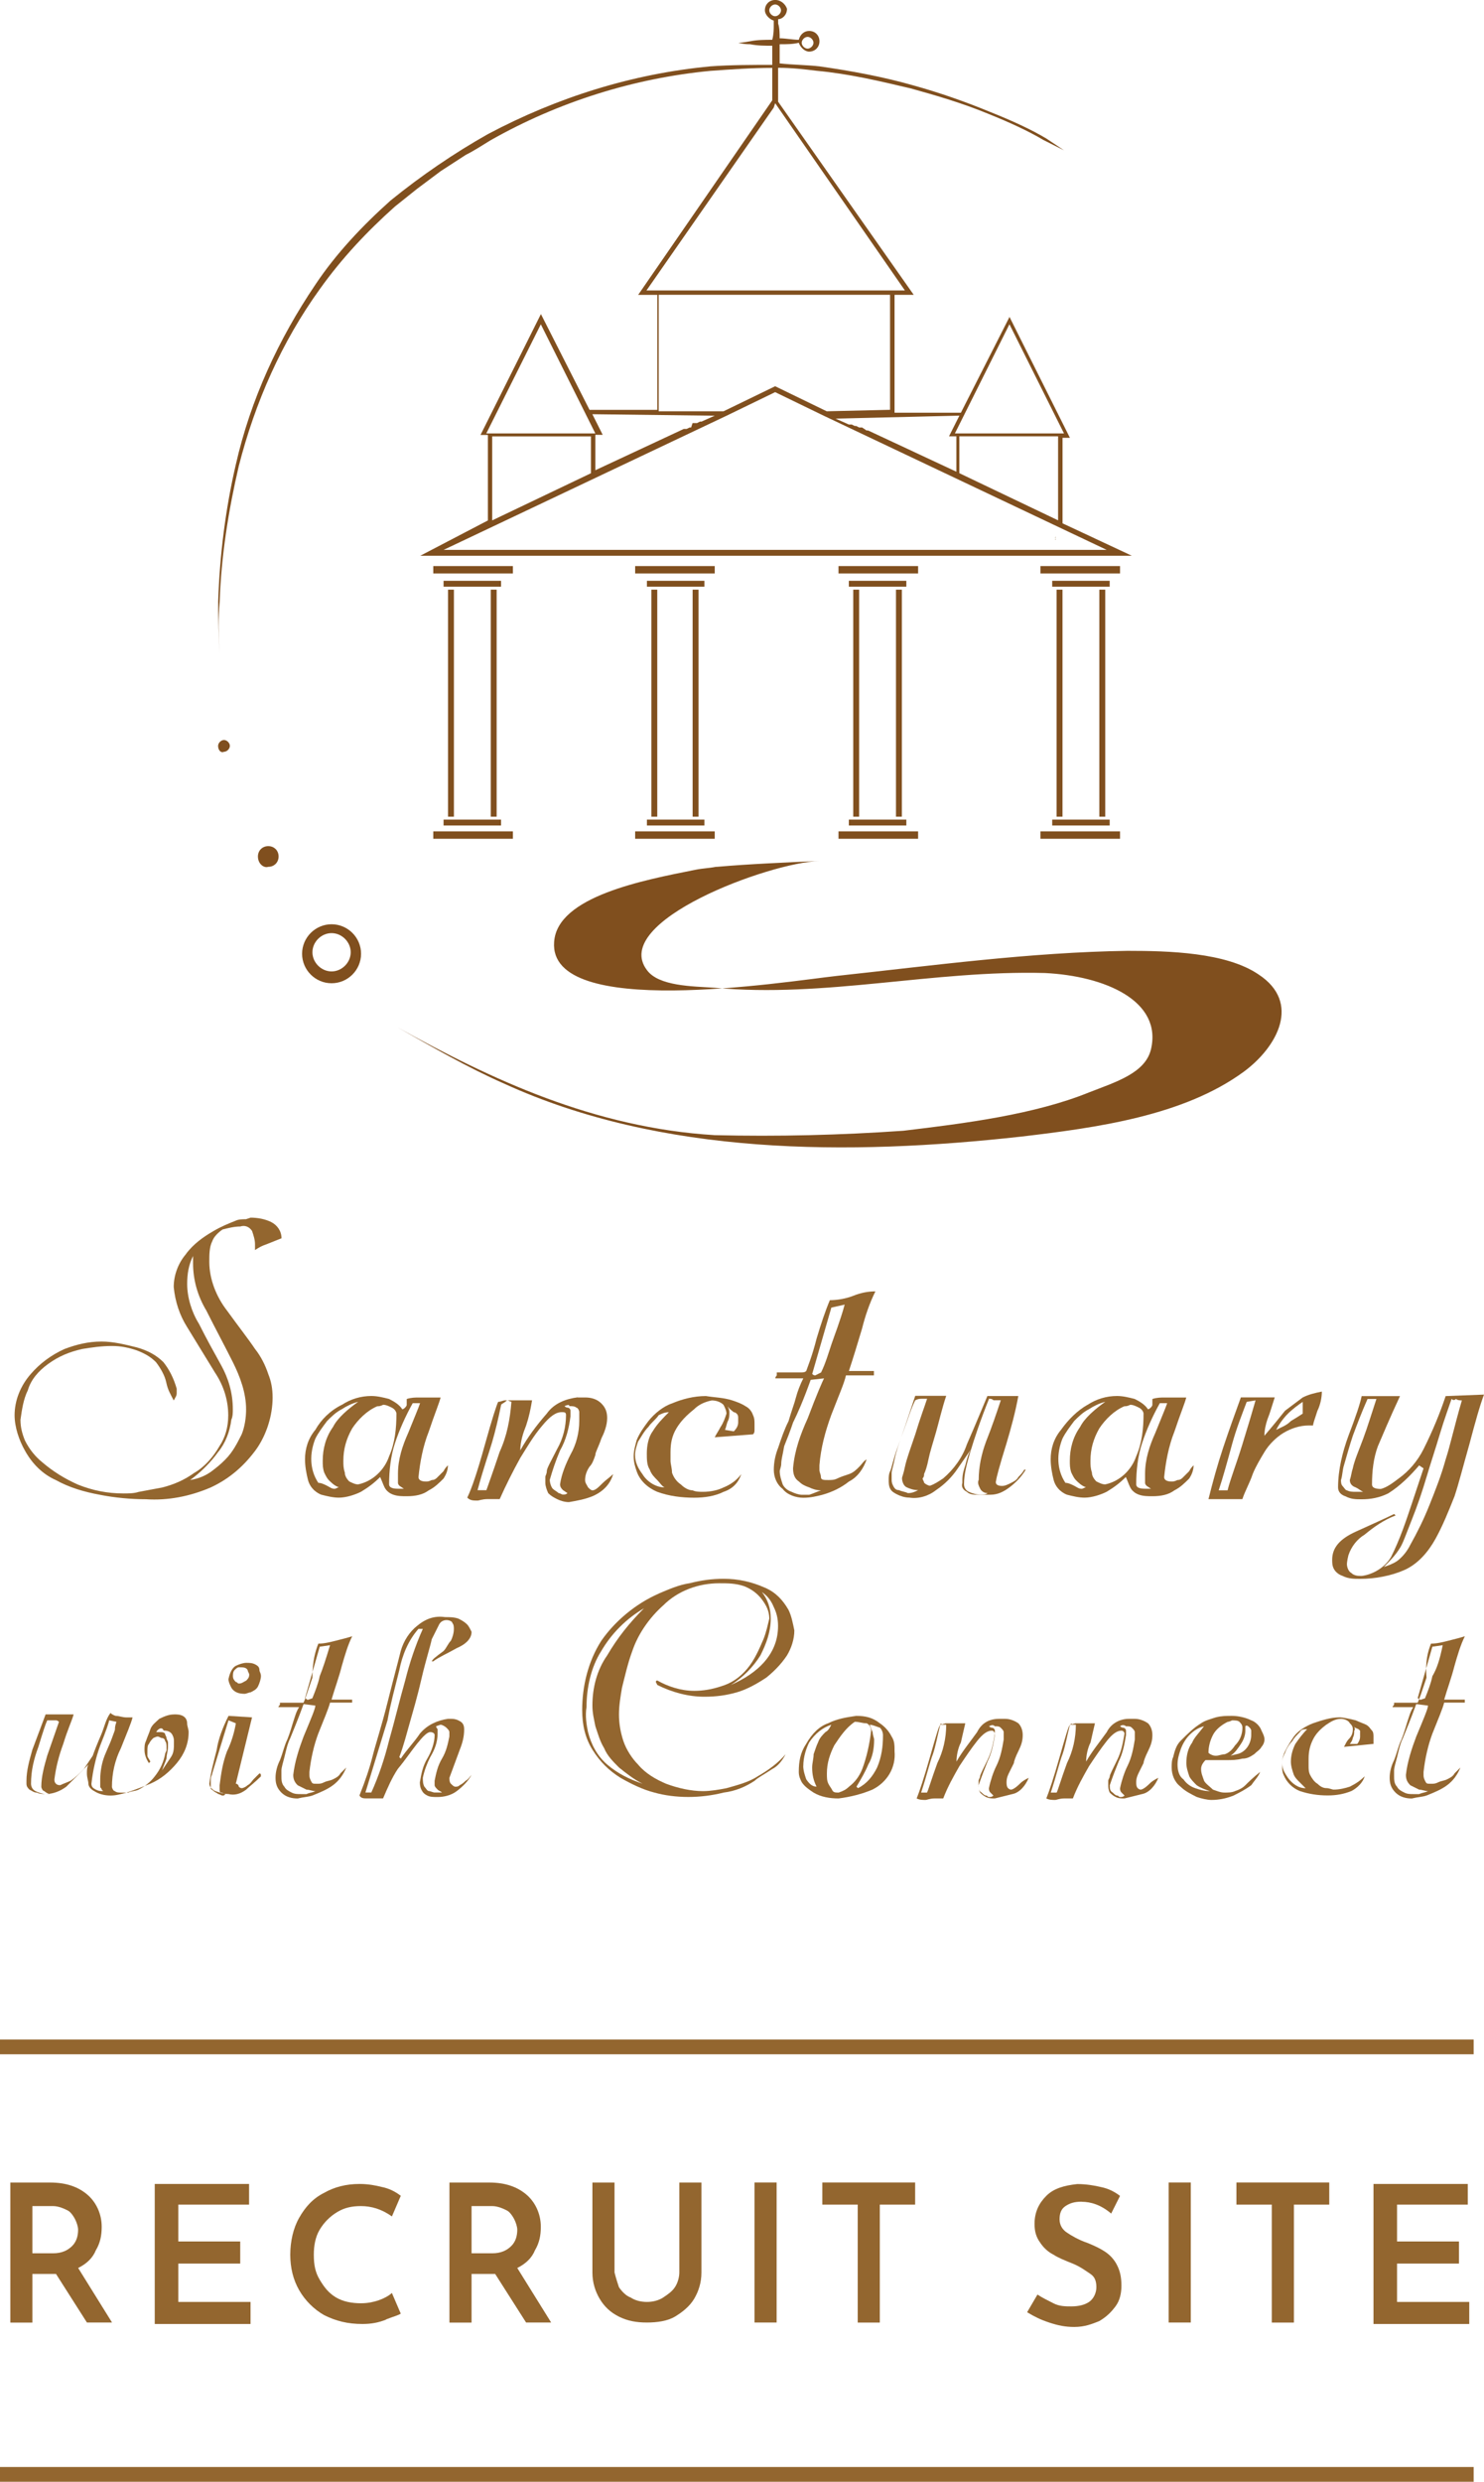 <?xml version="1.0" encoding="UTF-8"?><svg id="_レイヤー_2" xmlns="http://www.w3.org/2000/svg" width="300" height="501.55" viewBox="0 0 300 501.55"><defs><style>.cls-1{fill:#93662f;}.cls-2{fill:#804f1e;}.cls-3{fill:none;}</style></defs><g id="_レイヤー_1-2"><g><path class="cls-2" d="m44.09,150.74c0-.6.6-1.19,1.19-1.19s1.19.6,1.19,1.19-.6,1.19-1.19,1.19c-.6.3-1.19-.3-1.19-1.19"/><path class="cls-2" d="m52.14,173.09c0-1.19.89-2.09,2.09-2.09s2.09.89,2.09,2.09-.89,2.09-2.09,2.09c-.89.3-2.09-.6-2.09-2.09"/><path class="cls-2" d="m67.03,198.71c-3.28,0-5.96-2.68-5.96-5.96s2.68-5.96,5.96-5.96,5.96,2.68,5.96,5.96-2.68,5.96-5.96,5.96m0-10.13c-2.09,0-3.87,1.79-3.87,3.87s1.79,3.87,3.87,3.87,3.87-1.79,3.87-3.87-1.79-3.87-3.87-3.87"/><rect class="cls-2" x="89.67" y="117.38" width="11.62" height="1.19"/><rect class="cls-2" x="89.67" y="165.64" width="11.62" height="1.19"/><rect class="cls-2" x="87.59" y="114.4" width="16.09" height="1.49"/><rect class="cls-2" x="87.59" y="168.02" width="16.09" height="1.49"/><rect class="cls-2" x="90.57" y="119.17" width="1.19" height="45.88"/><rect class="cls-2" x="99.21" y="119.17" width="1.19" height="45.88"/><rect class="cls-2" x="130.78" y="117.38" width="11.62" height="1.19"/><rect class="cls-2" x="130.78" y="165.64" width="11.62" height="1.19"/><rect class="cls-2" x="128.4" y="114.4" width="16.09" height="1.49"/><rect class="cls-2" x="128.4" y="168.02" width="16.09" height="1.49"/><rect class="cls-2" x="131.68" y="119.17" width="1.19" height="45.88"/><rect class="cls-2" x="140.02" y="119.17" width="1.19" height="45.88"/><rect class="cls-2" x="171.6" y="117.38" width="11.62" height="1.19"/><rect class="cls-2" x="171.6" y="165.64" width="11.62" height="1.19"/><rect class="cls-2" x="169.51" y="114.4" width="16.09" height="1.49"/><rect class="cls-2" x="169.51" y="168.02" width="16.09" height="1.49"/><rect class="cls-2" x="172.49" y="119.17" width="1.19" height="45.88"/><rect class="cls-2" x="181.13" y="119.17" width="1.19" height="45.88"/><rect class="cls-2" x="212.71" y="117.38" width="11.62" height="1.19"/><rect class="cls-2" x="212.71" y="165.64" width="11.62" height="1.19"/><rect class="cls-2" x="210.33" y="114.4" width="16.09" height="1.49"/><rect class="cls-2" x="210.33" y="168.02" width="16.09" height="1.49"/><rect class="cls-2" x="213.6" y="119.17" width="1.19" height="45.88"/><rect class="cls-2" x="222.24" y="119.17" width="1.19" height="45.88"/><path class="cls-2" d="m144.79,175.17c-1.49.3-2.68.3-4.17.6-10.43,2.09-28,5.36-28.6,14.6-1.19,15.79,46.47,8.04,57.2,6.85,19.36-2.09,39.03-4.77,58.69-5.06,8.34,0,19.96.3,26.51,4.77,8.64,5.66,3.87,14.6-2.98,19.66-12.21,8.94-29.79,11.32-44.99,13.11-34.86,3.87-72.69,3.87-104.57-10.72-7.45-3.28-14.6-7.45-21.45-11.32,18.77,10.43,39.62,20.26,64.05,21.75,12.81.3,25.32,0,38.13-.89,12.51-1.49,26.51-3.28,37.54-7.75,5.36-2.09,11.32-3.87,12.51-8.64,2.38-9.83-9.24-14.9-21.45-15.49-22.64-.6-44.39,5.06-66.73,2.98-4.47-.3-11.32-.3-13.7-3.57-7.45-9.83,24.73-21.75,34.86-22.05-6.85.3-14,.6-20.85,1.19"/><path class="cls-2" d="m213.31,109.04h-113.21,113.21c0-.3.3,0,0,0,.3,0,0,0,0,0"/><path class="cls-2" d="m213.31,108.74h-113.21,113.21c0-.3.3-.3,0,0,.3-.3,0,0,0,0"/><path class="cls-2" d="m84.91,112.31h143.89l-14-6.55v-17.28h1.49l-12.21-24.43-9.83,19.36h-13.41v-23.83h3.87l-27.41-39.03v-6.85c2.68,0,5.36.3,7.75.6,6.55.6,12.81,2.09,19.07,3.57,5.36,1.49,10.43,2.98,15.49,5.06,4.47,1.79,8.34,3.58,11.32,5.36l4.17,2.09c1.19.6,2.09,1.19,2.98,1.79l2.38,1.49-2.38-1.49c-.89-.6-1.79-1.19-2.98-1.79l-3.57-2.38c-2.98-1.79-6.85-3.58-11.32-5.36-5.06-2.09-10.13-3.87-15.49-5.36-6.26-1.79-12.81-2.98-19.07-3.87-2.68-.3-5.36-.3-8.04-.6v-3.87c1.49,0,2.68,0,3.87-.3.3.89,1.19,1.79,2.09,1.79,1.19,0,2.09-.89,2.09-2.09s-.89-2.09-2.09-2.09c-.89,0-1.79.6-2.09,1.79-1.19,0-2.68-.3-3.87-.3,0-.89,0-2.09-.3-2.98v-.89c.89,0,1.79-.89,1.79-2.09-.3-.89-1.19-1.79-2.38-1.79s-2.09.89-2.09,2.09c0,.89.89,1.79,1.79,2.09v.89c0,.89,0,1.79-.3,2.98-1.49,0-2.98,0-4.47.3s-2.38.3-2.38.3c0,0,.89.3,2.38.3,1.49.3,2.98.3,4.47.3v3.87c-4.17,0-8.34,0-12.51.3-15.79,1.49-30.98,6.26-44.99,13.7-6.85,3.87-13.41,8.34-19.66,13.41-5.66,5.06-11.02,10.72-15.19,16.98-7.45,11.02-13.11,23.24-16.09,36.35-2.09,8.94-3.28,18.47-3.57,27.71,0,3.57,0,7.15.3,10.43-.3-3.57-.3-7.15,0-10.43.3-9.24,1.79-18.47,3.87-27.41,3.28-12.81,8.64-25.02,16.39-35.75,4.47-6.26,9.53-11.62,15.19-16.68,1.49-1.19,2.98-2.38,4.47-3.57l4.77-3.57,5.06-3.28c1.79-.89,3.57-2.09,5.06-2.98,13.7-7.75,28.9-12.51,44.39-14,4.17-.3,8.34-.6,12.51-.6v6.55l-27.11,39.32h3.87v23.24h-13.7l-9.83-19.36-12.21,24.43h1.49v17.28l-13.7,7.15ZM163.26,7.45c.6,0,1.19.6,1.19,1.19s-.6,1.19-1.19,1.19-1.19-.6-1.19-1.19.6-1.19,1.19-1.19m40.81,58.09l11.02,22.05h-22.05l11.02-22.05Zm9.83,22.64v16.98l-19.96-9.53v-7.45h19.96m-19.96-4.17l-2.09,4.17h1.49v7.15l-17.87-8.34h16.09-16.39l-.89-.6h16.98-17.58l-.6-.3h18.17-18.47l-.6-.3h19.07-19.66l-2.68-1.19,25.02-.6Zm-26.81-.89l-10.43-5.06-10.43,5.06h-13.11v-23.54h46.77v23.24l-12.81.3ZM155.51,2.09c0-.6.6-1.19,1.19-1.19s1.19.6,1.19,1.19-.6,1.19-1.19,1.19-1.19-.6-1.19-1.19m-25.02,56.9l25.92-37.24.3-.89,26.22,37.84h-52.43v.3Zm14,25.02l-2.68,1.19h-19.66,19.36l-.6.3h-18.77,17.87l-.3.89h-17.58,17.28l-.6.3h-16.68,16.09l-17.87,8.34v-7.15h1.49l-2.09-4.17,24.73.3Zm-46.18,3.58l11.02-22.05,11.02,22.05h-22.05Zm21.15.6v7.45l-19.96,9.53v-16.98h19.96Zm27.41-4.17l9.83-4.77,9.83,4.77,57.2,27.11H89.67l57.2-27.11Z"/><path class="cls-1" d="m50.65,246.08c1.49,0,2.98.3,4.17.89,1.19.6,2.09,1.79,2.09,3.28l-2.98,1.19c-.89.3-1.49.6-2.38,1.19v-1.19c0-.89-.3-1.79-.6-2.68-.6-.89-1.49-1.19-2.38-.89-1.19,0-2.38.3-3.57.6-.89.6-1.79,1.49-2.09,2.38-.6,1.19-.6,2.68-.6,4.17,0,3.57,1.49,7.15,3.57,9.83,2.38,3.28,4.47,5.96,5.66,7.75,1.19,1.49,2.09,3.28,2.68,5.06.6,1.49.89,2.98.89,4.77,0,3.57-1.19,7.45-3.28,10.43-2.38,3.28-5.36,5.96-9.24,7.75-4.17,1.79-8.64,2.68-13.11,2.38-2.98,0-6.26-.3-9.24-.89-3.28-.6-6.26-1.49-8.94-2.98-2.68-1.19-4.77-3.28-6.26-5.96-1.19-2.09-2.09-4.77-2.09-7.15,0-2.98,1.19-5.96,3.28-8.34,1.79-2.09,4.17-3.87,6.85-5.06,2.38-.89,4.77-1.49,7.45-1.49,2.38,0,4.77.6,7.15,1.19,2.09.6,3.87,1.49,5.36,2.98,1.19,1.49,2.09,3.28,2.68,5.36v.89c0,.6-.3.89-.6,1.49-.6-1.19-1.19-2.09-1.49-3.57-.3-1.49-1.19-2.98-2.09-4.17-1.19-1.19-2.38-1.79-3.87-2.38-1.79-.6-3.28-.89-5.06-.89-2.09,0-4.17.3-5.96.6-2.68.6-4.77,1.49-6.85,2.98s-3.57,3.28-4.17,5.36c-.89,1.79-1.19,3.87-1.49,5.96,0,1.49.3,2.68.89,4.17.89,1.79,2.09,3.28,3.57,4.47,2.09,1.79,4.47,3.28,7.15,4.47,2.98,1.19,5.96,1.79,9.24,1.79.89,0,2.09,0,2.98-.3,1.49-.3,3.28-.6,4.77-.89,2.38-.6,4.47-1.49,6.55-2.98,2.09-1.19,3.87-3.28,5.06-5.36,1.19-1.79,1.79-3.87,1.79-6.26,0-2.98-.89-5.96-2.68-8.64l-5.66-9.24c-1.49-2.38-2.38-5.06-2.68-8.04,0-2.38.89-4.77,2.38-6.55,1.49-2.09,3.57-3.57,5.66-4.77,1.49-.89,2.98-1.49,4.47-2.09.6-.3,1.49-.3,2.09-.3l.89-.3Zm-11.62,7.75c-.89,1.79-1.19,3.57-1.19,5.66,0,2.68.89,5.66,2.38,8.04,1.49,2.98,2.98,5.66,4.47,8.34s2.38,5.66,2.38,8.94c0,.6,0,1.49-.3,2.09-.3,2.38-1.19,4.77-2.68,6.55-1.49,2.09-3.57,4.17-5.66,5.66,1.79-.3,3.28-.89,4.77-2.09,1.19-.89,2.09-1.79,2.38-2.09,1.49-1.49,2.38-3.28,3.28-5.06.6-1.49.89-3.28.89-5.06,0-3.28-1.19-6.55-2.68-9.53-1.79-3.57-3.57-6.85-5.36-10.43-1.79-2.98-2.68-6.26-2.68-9.53v-1.49Z"/><path class="cls-1" d="m69.12,283.91c1.79-1.19,3.87-1.79,5.96-1.79,1.19,0,2.38.3,3.57.6,1.19.6,2.09,1.19,2.68,2.09.3,0,.89-.6.89-.89v-1.19c.89-.3,1.79-.3,2.38-.3h4.47c-.3,1.19-1.19,3.28-2.38,6.85-1.19,2.98-1.79,6.26-2.09,9.24,0,.6.6.89,1.49.89.3,0,.6,0,1.19-.3.6,0,.89-.3,1.19-.6.3-.3.89-.89,1.19-1.19.3-.6.6-.89.89-1.19,0,.89-.3,1.79-.89,2.68-.89.89-1.79,1.79-2.98,2.38-1.19.89-2.68,1.19-4.47,1.19-.89,0-1.79,0-2.68-.3-.89-.3-1.49-.89-1.79-1.49-.3-.6-.6-1.49-.89-2.09-1.19,1.19-2.38,2.09-3.87,2.98-1.19.6-2.98,1.19-4.47,1.19-1.19,0-2.38-.3-3.57-.6-1.49-.6-2.38-1.79-2.68-2.98s-.6-2.68-.6-4.17c0-2.09.6-4.17,2.09-5.96,1.19-2.09,2.98-3.87,5.36-5.06m3.28-.6c-1.19.3-2.38.89-3.28,1.49-1.19.6-2.09,1.49-2.98,2.38-.89,1.19-1.79,2.38-2.38,3.57-1.19,2.98-1.19,6.26.6,8.94.6,0,1.19.3,1.79.6.6.3.89.6,1.49.6.3,0,.6-.3.89-.3-.89-.3-1.49-.89-2.09-1.49-.3-.3-.6-.89-.89-1.49-.3-.89-.3-1.49-.3-2.38,0-2.38.6-4.77,2.09-6.85.89-1.79,2.98-3.57,5.06-5.06m3.87.89c-2.09.89-3.87,2.68-5.06,4.47-1.19,2.09-1.79,4.17-1.79,6.55,0,.89,0,1.49.3,2.38,0,.6.3,1.19.89,1.79.6.3,1.19.6,1.79.6,2.98-.6,5.36-2.98,6.26-5.66,1.19-2.68,1.49-5.66,1.49-8.64,0-.3-.3-.89-.89-1.19-.6-.3-1.19-.6-1.79-.6-.6.3-.89.3-1.19.3m7.15-.6c-1.49,2.68-2.68,5.36-3.57,8.04s-1.19,5.66-1.19,8.34c0,.6.6.89,1.79.89h1.19l-.89-.6q-.3-.3-.3-.6v-1.79c0-2.98.89-5.66,2.09-8.34,1.19-2.98,2.09-5.06,2.38-5.96h-1.49Z"/><path class="cls-1" d="m116.78,282.42h1.49c1.19,0,2.38.3,3.28,1.19.89.89,1.19,1.79,1.19,2.98,0,1.49-.6,2.98-1.19,4.17-.6,1.79-1.19,2.68-1.19,3.28-.3.89-.6,1.79-1.19,2.38-.6.89-.89,1.79-.89,2.68,0,.6.3.89.6,1.49.3.3.6.6.89.6.6,0,1.19-.6,2.09-1.49.6-.6,1.49-1.19,2.09-1.79-.6,2.09-2.09,3.57-4.17,4.47-1.49.6-2.98.89-4.77,1.19-.89,0-1.79-.3-2.38-.6-.6-.3-1.19-.6-1.79-1.19-.3-.6-.6-1.49-.6-2.09v-1.19c0-.3.3-.6.3-1.19s.89-2.09,2.09-4.47c1.19-2.09,1.79-4.47,1.79-6.85,0-.6-.3-.6-.89-.6-1.19,0-2.38.89-3.87,2.68-1.79,2.09-2.98,4.17-4.47,6.55-1.49,2.68-2.98,5.66-4.17,8.34h-2.38c-1.19,0-1.79.3-2.09.3-.89,0-1.49,0-2.09-.6.89-1.79,2.09-5.36,3.57-10.72,1.49-5.36,2.38-8.04,2.68-8.64.6,0,.89-.3,1.49-.3h5.36c-.3,1.79-.6,3.28-1.19,5.06-.6,1.49-1.19,3.28-1.19,5.06,1.49-2.68,3.28-5.06,5.36-7.45,1.49-2.09,3.87-2.98,6.26-3.28m-15.49,1.49c-.6,2.98-1.19,5.36-1.79,7.45-.6,2.09-1.79,5.36-2.98,9.83h1.79c.3-.89,1.19-3.28,2.68-7.75,1.49-3.28,2.09-6.55,2.38-10.13-.3,0-.6-.3-.89-.3-.6.6-.89.6-1.19.89m12.81.3q.3.3.6.3c.3,0,.6.3.6.6v1.19c-.3,2.38-.89,4.77-2.09,6.85-.89,2.09-1.49,3.87-2.09,5.96,0,.6.3,1.49.6,1.79.3.3.89.6,1.19.89.3,0,.6.3.89.3s.6,0,.89-.3l-.89-.6c-.3-.3-.6-.6-.6-1.19.3-2.09,1.19-4.17,2.09-5.96,1.19-2.09,1.79-4.47,1.79-6.85v-1.79c0-.3-.3-.89-.6-.89-.3-.3-.89-.3-1.49-.3.3-.3-.3-.3-.89,0"/><path class="cls-1" d="m148.06,283.02c.89.3,1.79.6,2.68,1.19.6.3,1.19.89,1.49,1.79.3.6.3,1.19.3,1.79v1.19c0,.3,0,.6-.3.89l-7.75.6c.3-.6.89-1.49,1.19-2.09.6-.89.89-1.79,1.19-2.68,0-.6-.3-1.19-.6-1.79-.6-.6-1.49-.89-2.38-.89-1.49.3-2.68.89-3.57,1.79-1.49,1.19-2.68,2.38-3.57,3.87-.89,1.49-1.19,2.98-1.19,4.77v1.79c0,.6.3,1.49.3,2.38.3.89.89,1.79,1.79,2.38.6.6,1.49,1.19,2.38,1.19.6.3,1.49.3,2.09.3,1.49,0,2.98-.3,4.17-.89,1.49-.6,2.68-1.49,3.57-2.68-.6,1.79-1.79,2.98-3.57,3.57-1.79.89-3.87,1.19-5.96,1.19-2.38,0-5.06-.3-7.45-1.19-2.09-.89-3.57-2.38-4.17-4.17-.3-.89-.6-1.79-.6-2.98s.3-2.09.6-3.28c.6-1.49,1.49-2.68,2.38-3.87,1.19-1.49,2.98-2.98,4.77-3.57,2.09-.89,4.47-1.49,6.85-1.49,1.79.3,3.57.3,5.36.89m-12.81,2.38c-.89,0-1.49.3-2.09.6-.6.89-1.49,1.49-2.09,2.38-.89.89-1.49,2.09-2.09,2.98-.3.89-.6,1.79-.6,2.68,0,1.49.6,2.68,1.49,3.87.89,1.49,2.68,2.68,4.47,2.68-.6-.3-.89-.89-1.49-1.49-.6-.6-1.19-1.19-1.49-2.09-.6-.89-.6-2.09-.6-3.28,0-1.49.3-3.28,1.19-4.47.89-1.49,2.09-2.68,3.28-3.87m11.92-1.19c0,.3.3.6.3,1.19s0,1.19-.3,1.79-.3,1.19-.6,1.79l1.79.3c.6-.6.89-1.19.89-1.79v-.89c0-.3,0-.6-.3-.89q-.3-.3-.6-.3c-.3-.3-.89-.6-1.19-1.19"/><path class="cls-1" d="m167.73,262.76c1.49,0,3.28-.3,4.77-.89,1.49-.6,2.98-.89,4.47-.89-1.19,2.38-2.09,5.06-2.68,7.45-.89,2.98-1.79,5.96-2.68,8.64h5.06v.89h-5.66c-.3,1.49-1.49,4.17-2.98,8.04-1.19,3.28-2.09,6.55-2.38,10.13v.89c0,.6.3.89.3,1.49s.6.6,1.49.6c.6,0,1.19,0,1.79-.3.6-.3,1.49-.6,2.38-.89.89-.3,1.49-.89,2.09-1.49.6-.6.89-1.19,1.49-1.49-.6,1.79-1.79,3.57-3.57,4.47-1.49,1.19-3.28,2.09-5.36,2.68-1.19.3-2.38.6-3.87.6s-3.28-.6-4.17-1.79c-1.19-.89-1.79-2.38-1.79-3.87s.3-2.98.89-4.47c.6-1.79,1.19-3.57,2.09-5.36.6-2.09,1.19-3.57,1.49-4.77.3-1.19.89-2.68,1.49-3.87h-5.66c0-.3.3-.6.3-.6v-.6h4.77c.6,0,.89,0,1.19-.3.3-.89,1.19-2.98,2.09-6.55.89-2.98,1.79-5.66,2.68-7.75m-3.87,16.09c-1.49,4.17-2.68,6.85-3.57,8.64-.6,1.79-1.19,3.28-1.79,4.77-.3,1.79-.6,2.68-.6,3.57,0,.6-.3,1.19-.3,1.49,0,.89.3,1.79.6,2.68.3.6.89,1.19,1.79,1.49.6.3,1.49.6,2.09.6h1.49c.89-.3,1.49-.6,2.38-.89-.89,0-1.79-.3-2.38-.6-.89-.3-1.49-.6-2.09-1.19-.89-.6-1.19-1.49-1.19-2.68.3-3.57,1.49-6.85,2.98-10.13,1.79-4.77,2.98-7.45,3.28-8.04l-2.68.3Zm6.85-15.19l-2.68.6-3.87,13.41q.3.3.6.3l1.19-.6c.89-1.79,1.49-3.87,2.09-5.66s1.79-4.77,2.68-8.04"/><path class="cls-1" d="m199.6,282.13h6.26c-.6,3.28-1.49,6.55-2.38,9.53-1.49,4.77-2.09,7.15-2.09,7.45-.3.89.3,1.19,1.19,1.19.6,0,1.19-.3,1.79-.6.6-.3,1.19-.6,1.49-1.19.3-.3.89-.89,1.19-1.49h.3c-.89,1.49-2.09,2.68-3.28,3.57-1.19.89-2.38,1.49-3.87,1.49h-2.38c-.89,0-1.79,0-2.38-.6-.6-.3-1.19-.89-.89-1.79v-.6c0-1.19.3-2.09.6-2.98.3-1.19.6-2.38,1.19-3.28l-2.68,3.87c-1.19,1.79-2.68,3.28-4.47,4.47-1.49,1.19-3.57,1.79-5.36,1.49-.89,0-1.79-.3-2.38-.6-.6-.3-1.19-.6-1.49-1.19s-.3-1.19-.3-1.79,0-1.19.3-1.79.6-2.38,1.49-4.77c.89-2.38,2.09-5.96,3.57-10.43h6.26c-.89,2.68-1.49,5.36-2.09,7.45s-1.19,3.87-1.49,5.36c-.3,1.49-.6,2.38-.89,2.98,0,.3,0,.6-.3.89,0,.3.3.6.3.89.3.3.89.6,1.19.6.89-.3,1.79-.89,2.68-1.49,2.09-1.79,3.87-4.17,4.77-6.85,2.09-4.77,3.28-7.75,4.17-9.83m-14.6.89c-.89,1.79-1.49,3.87-2.38,6.26-.89,2.38-1.49,4.17-1.79,5.66s-.6,2.38-.6,2.68v1.19c0,.6,0,.89.3,1.49.3.6.6.89,1.19.89.6.3,1.19.3,1.79.6.89,0,1.49-.3,2.09-.6-.89,0-1.79-.3-2.38-.6-.6-.3-.89-1.19-.89-1.79,0-.3.3-.89.6-2.38.3-1.49,1.19-3.87,2.09-6.55.89-2.98,1.79-5.36,2.38-7.15h-.89c-.6,0-.89,0-1.49.3m14.9-.3c-1.79,4.47-2.98,8.04-3.87,11.02-.6,2.09-1.19,4.17-1.19,6.26,0,.6.3,1.19.89,1.49.6.3,1.49.6,2.38.6.6,0,1.19,0,1.49-.3-.6,0-1.19-.3-1.49-.89-.3-.6-.6-1.19-.3-1.79,0-2.68.6-5.36,1.49-7.75,1.19-2.98,2.09-5.66,2.98-8.34h-1.49c-.3-.3-.6-.3-.89-.3"/><path class="cls-1" d="m219.86,283.91c1.79-1.19,3.87-1.79,5.96-1.79,1.19,0,2.38.3,3.57.6,1.19.6,2.09,1.19,2.68,2.09.3,0,.89-.6.89-.89v-1.19c.89-.3,1.79-.3,2.38-.3h4.47c-.3,1.19-1.19,3.28-2.38,6.85-1.19,2.98-1.79,6.26-2.09,9.24,0,.6.6.89,1.49.89.3,0,.6,0,1.19-.3.6,0,.89-.3,1.19-.6l1.19-1.19c.3-.6.6-.89.89-1.19,0,.89-.3,1.79-.89,2.68-.89.89-1.79,1.79-2.98,2.38-1.19.89-2.68,1.19-4.47,1.19-.89,0-1.79,0-2.68-.3-.89-.3-1.49-.89-1.79-1.49-.3-.6-.6-1.49-.89-2.09-1.19,1.19-2.38,2.09-3.87,2.98-1.19.6-2.98,1.19-4.47,1.19-1.19,0-2.38-.3-3.57-.6-1.49-.6-2.38-1.79-2.68-2.98s-.6-2.68-.6-4.17c0-2.09.6-4.17,2.09-5.96,1.49-2.09,3.28-3.87,5.36-5.06m3.57-.6c-1.19.3-2.38.89-3.28,1.49-1.19.6-2.09,1.49-2.98,2.38-.89,1.19-1.79,2.38-2.38,3.57-1.19,2.98-1.19,6.26.6,8.94.6,0,1.19.3,1.79.6.6.3.89.6,1.49.6.3,0,.6-.3.89-.3-.89-.3-1.49-.89-2.09-1.49-.3-.3-.6-.89-.89-1.49-.3-.89-.3-1.49-.3-2.38,0-2.38.6-4.77,2.09-6.85.89-1.79,2.98-3.57,5.06-5.06m3.87.89c-2.09.89-3.87,2.68-5.06,4.47-1.19,2.09-1.79,4.17-1.79,6.55,0,.89,0,1.49.3,2.38,0,.6.3,1.19.89,1.79.6.3,1.19.6,1.79.6,2.98-.6,5.36-2.98,6.26-5.66,1.19-2.68,1.49-5.66,1.49-8.64,0-.3-.3-.89-.89-1.19-.6-.3-1.19-.6-1.79-.6-.6.3-.89.3-1.19.3m7.15-.6c-1.49,2.68-2.68,5.36-3.57,8.04-.89,2.68-1.19,5.66-1.19,8.34,0,.6.6.89,1.79.89h1.19l-.89-.6q-.3-.3-.3-.6v-1.79c0-2.98.89-5.66,2.09-8.34,1.19-2.98,2.09-5.06,2.38-5.96h-1.49Z"/><path class="cls-1" d="m259.78,285.1c1.19-.89,2.38-1.79,3.57-2.68,1.19-.6,2.38-.89,3.87-1.19,0,1.19-.3,2.68-.89,3.87-.6,1.79-.89,2.68-.89,2.98h-.89c-1.79,0-3.57.6-5.06,1.49-1.49.89-2.98,2.38-3.87,3.87-.89,1.49-1.79,2.98-2.38,4.47-.6,1.79-1.49,3.28-2.09,5.06h-6.85c.89-3.57,1.79-6.85,2.98-10.43,1.19-3.57,2.38-6.85,3.57-10.13h6.85c-.6,1.79-.89,2.98-1.49,4.47-.3.89-.6,2.09-.6,3.28,1.79-2.09,2.98-3.57,4.17-5.06m-7.75-1.79c-.89,2.38-2.09,5.36-2.98,8.64s-1.79,6.55-2.68,9.24h1.79c.6-2.38,1.79-5.36,2.98-9.24,1.19-3.87,2.09-6.85,2.68-8.94l-1.79.3Zm11.32,0c-.89.6-2.09,1.49-2.98,2.38-.89.89-1.79,2.09-2.38,3.28,1.19-.6,2.09-.89,2.98-1.79,1.49-.89,2.38-1.49,2.38-1.49v-2.38Z"/><path class="cls-1" d="m300,281.83c-.89,2.38-1.79,5.66-2.98,10.13-1.19,4.17-2.09,7.75-2.98,10.43-1.19,2.98-2.38,5.96-3.87,8.64-1.49,2.68-3.57,5.06-6.26,6.26-2.68,1.19-5.96,1.79-8.94,1.79-1.19,0-2.38,0-3.57-.6-.89-.3-1.49-.89-1.79-1.49-.3-.6-.3-1.19-.3-1.79,0-2.38,1.49-4.17,4.77-5.66,3.28-1.49,5.96-2.68,7.75-3.57l.3.3c-2.38.89-4.47,2.38-6.26,3.87-1.49.89-2.68,2.38-3.28,4.17-.3,1.19-.3,1.79-.3,1.79,0,.6.3,1.49.89,1.79.6.6,1.49.6,2.09.6,2.38-.3,4.77-1.79,5.96-3.87,1.79-3.57,2.98-7.15,4.17-10.72l2.38-7.15-.89-.6c-1.79,2.09-3.87,4.17-6.26,5.66-1.79.89-3.57,1.19-5.36,1.19-1.19,0-2.09,0-3.28-.6-.89-.3-1.49-.89-1.49-1.79,0-3.57.89-7.15,2.09-10.43,1.49-3.87,2.38-6.55,2.68-8.04h7.75c-2.09,4.47-3.57,8.04-4.47,10.13-.89,2.38-1.19,5.06-1.19,7.75,0,.6.6.89,1.79.89,1.19-.3,2.38-1.19,3.57-2.09,2.09-1.49,3.87-3.57,5.06-5.96,1.79-3.57,3.28-7.15,4.47-10.72l7.75-.3Zm-23.54.89c-1.19,2.68-2.09,5.06-2.98,7.45-.6,1.79-1.19,3.87-1.79,5.96-.3.89-.3,2.09-.6,2.98,0,.3,0,.89.3,1.19s.6.89.89.89c.6.3,1.19.3,1.79.3h1.49c-.6-.3-.89-.6-1.49-.89-.89-.3-1.19-.89-1.19-1.49.3-.89.3-1.49.6-2.38.3-1.49,1.19-3.57,2.09-5.96.89-2.38,1.79-5.36,2.68-8.04h-1.79Zm16.98,0c-.6,1.79-1.49,4.17-2.38,7.15-.89,2.98-1.79,5.66-2.68,8.64-.89,2.98-1.79,5.66-2.98,8.64s-1.79,4.77-2.38,5.66c-.89,1.49-2.09,2.68-3.28,3.87.89-.3,1.79-.6,2.68-1.19,1.19-.89,2.09-2.09,2.68-3.28,1.49-2.68,2.68-5.06,3.87-8.04,1.19-2.98,2.38-5.96,3.28-9.24.89-2.68,1.79-6.85,3.28-11.92-.3,0-.89,0-1.19-.3-.3.3-.6.3-.89,0"/><path class="cls-1" d="m35.15,346.47c.6,0,1.19,0,1.79.3.6.3.89.89.89,1.49s.3,1.19.3,1.79c0,2.38-.89,4.47-2.38,6.26-1.49,1.79-3.28,3.28-5.36,4.17-1.49.6-2.98,1.19-4.77,1.79-1.19.3-2.09.6-3.28.6s-2.38-.3-3.28-.89c-.6-.3-1.19-.89-1.19-1.49s-.3-1.19-.3-2.09c0-.6,0-1.19.3-1.79l-4.47,4.47c-1.19.89-2.68,1.49-4.17,1.49-.6,0-1.19,0-1.79-.3-.6,0-.89-.3-1.49-.6-.3-.3-.6-.6-.6-1.19v-.6c0-2.09.6-4.17,1.19-6.26.89-2.38,1.79-4.77,2.68-7.15h5.66c-.3,1.19-1.19,2.98-2.09,5.96-.89,2.38-1.49,4.77-1.79,7.15,0,.3,0,.6.3.89.3.3.6.3.89.3.6-.3,1.49-.6,2.09-.89.89-.6,1.79-1.49,2.68-2.38.6-.89,1.19-1.79,1.79-2.68.3-.89.89-2.38,1.79-4.47.6-1.49.89-2.98,1.79-4.17.3.3.89.6,1.19.6.6,0,1.19.3,2.09.3h1.19c-.3,1.19-1.19,3.28-2.38,6.26-1.19,2.38-1.79,5.06-1.79,7.75,0,.3.3.89.6.89.3.3.89.3,1.49.3h1.19c.6-.3,1.49-.3,2.09-.6,1.19-.6,2.38-1.49,3.28-2.68,1.19-1.49,1.79-2.98,2.09-4.47,0-.3.3-.6.3-.89v-.6c0-.3,0-.89-.3-1.19,0-.3-.3-.6-.6-.6s-.6-.3-.89-.3-.89.3-.89.3c-.3.3-.6.6-.89,1.19-.3.3-.3.89-.3,1.49v.89c0,.3.3.6.6,1.19l-.3.3c-.6-.89-.89-1.79-.89-2.68,0-.6,0-1.19.3-1.79.3-.89.6-1.49.89-2.38.3-.89,1.19-1.49,1.79-2.09,1.19-.6,2.09-.89,2.98-.89m-25.62,1.19c-.3.6-.89,2.38-1.79,5.36-.89,2.38-1.49,4.77-1.49,7.45,0,.6.3,1.19.89,1.49.6.3,1.49.6,2.09.6h.89c-.3,0-.89-.3-1.19-.6-.3,0-.6-.6-.6-.89,0-2.09.6-4.17,1.19-6.26l2.38-6.85s-.3-.3-.6-.3h-1.79Zm14,.3l-1.49-.3c0,.3-.6,2.09-1.79,5.06-.89,2.38-1.49,5.06-1.79,7.75,0,.6.3.89.89,1.19.6.3.89.3,1.49.3l-.3-.3c0-.3-.3-.3-.3-.6v-1.49c0-1.49.3-3.28.89-4.77.6-1.49,1.19-2.68,1.49-3.57s.6-1.49.6-1.79,0-.6.3-1.49m8.04,2.09h.89c.3,0,.6,0,.89.3,0,.3.3.6.3.89s.3.6.3.89v.89c0,.89-.3,1.49-.3,2.38-.3.89-.6,1.49-.89,2.38.6-.89,1.19-1.79,1.79-2.68.6-.89.6-1.79.6-2.98,0-.6,0-.89-.3-1.49-.3-.6-.89-.89-1.79-.89-.3-.89-1.19-.3-1.49.3"/><path class="cls-1" d="m46.18,346.77l4.77.3-3.28,13.41c.3,0,.6.3.6.6q.3.3.6.3c.3,0,.89-.3,1.19-.6.6-.3.89-.89,1.19-1.19.3-.3.89-.89,1.19-1.19,0,0,.3,0,.3.3v.3c-1.19,1.19-2.38,2.09-2.98,2.68-1.19.89-2.38,1.19-3.57.89-.89,0-1.79-.3-2.68-.6-.6-.3-1.19-.89-1.19-1.49.3-2.38.89-4.47,1.49-6.85.3-2.09,1.19-4.47,2.38-6.85m0,.89l-3.28,10.72c0,.3-.3.6-.3,1.19v1.79c0,.3.3.3.6.6.3.3.6.3.89.6.3,0,.6.3.89.3s.3,0,.6-.3c-.3,0-.6-.3-.89-.3s-.3-.3-.3-.6v-.89c.3-2.38.6-4.47,1.49-6.85.89-1.79,1.49-3.87,1.79-5.66l-1.49-.6Zm1.49-11.02c.6-.3,1.49-.6,2.09-.6s1.19,0,1.79.3c.6.3.89.6.89,1.19,0,.3.3.6.3,1.19s-.3,1.49-.6,2.09c-.3.6-.89.89-1.49,1.19-.3,0-.89.3-1.19.3-1.19,0-2.09-.3-2.68-1.19-.3-.6-.6-1.19-.6-1.79.3-1.49.89-2.38,1.49-2.68m.6.3c-.3,0-.6.3-.89.6-.3.3-.3.89-.3,1.19,0,.6.3.89.6,1.19.3,0,.3.3.6.3.6,0,.89-.3,1.49-.6.3-.3.6-.6.6-1.19,0-.3-.3-.6-.3-.89-.3-.6-.89-.6-1.79-.6"/><path class="cls-1" d="m64.35,332.17c1.19,0,2.38-.3,3.57-.6,1.19-.3,2.38-.6,3.28-.89-.89,1.79-1.49,3.87-2.09,5.96-.6,2.38-1.49,4.77-2.09,6.85h4.17v.6h-4.47c-.3,1.19-1.19,3.28-2.38,6.26-.89,2.38-1.49,5.06-1.79,7.75v.6c0,.3,0,.6.3,1.19s.3.6,1.19.6c.6,0,.89,0,1.49-.3.6-.3,1.19-.3,1.79-.6.6-.3,1.19-.6,1.49-1.19.3-.3.89-.89,1.19-1.19-.6,1.49-1.49,2.68-2.68,3.57-1.19.89-2.68,1.49-4.17,2.09-.89.3-1.79.3-2.98.6-1.19,0-2.38-.3-3.28-1.19-.89-.89-1.19-1.79-1.19-2.98s.3-2.38.89-3.57c.6-1.49.89-2.98,1.49-4.17.6-1.49.89-2.68,1.19-3.57.3-.89.6-2.09,1.19-2.98h-4.17c0-.3.3-.3.3-.6v-.3h4.77c.3-.6.89-2.38,1.79-5.06,0-3.28.6-5.36,1.19-6.85m-2.98,12.21c-1.19,3.28-2.09,5.36-2.68,6.85-.6,1.19-.89,2.68-1.19,3.87-.3,1.19-.6,2.09-.6,2.68v1.19c0,.6,0,1.49.6,2.09.3.6.89.89,1.49,1.19.6.3,1.19.3,1.79.3h1.19c.6-.3,1.19-.3,1.79-.6-.6,0-1.19-.3-1.79-.3-.6-.3-1.19-.6-1.79-.89-.6-.6-.89-1.19-.89-2.09.3-2.68,1.19-5.36,2.09-7.75,1.49-3.57,2.38-5.66,2.38-6.26l-2.38-.3Zm5.36-11.92l-2.09.3-2.98,10.43c.3,0,.3.3.6.3l.89-.3c.6-1.49,1.19-2.98,1.49-4.47.6-1.49,1.19-3.28,2.09-6.26"/><path class="cls-1" d="m89.97,326.81c.89,0,1.79,0,2.68.3.6.3,1.19.6,1.79,1.19.3.3.6.89.89,1.49,0,1.19-.89,2.38-2.98,3.28-2.09,1.19-3.57,1.79-4.77,2.68h-.3c.3-.6.89-.89,1.19-1.19l1.19-.89c.6-.6.89-1.49,1.49-2.09.3-.6.6-1.49.6-2.38,0-.3,0-.89-.3-1.19,0-.3-.6-.6-1.19-.6s-1.19.3-1.49.89l-1.49,2.98c-.3,1.49-1.19,4.17-2.09,8.04-.89,3.87-1.79,6.85-2.38,8.94-.6,2.09-1.19,4.47-2.09,6.85l.3.3c1.19-1.79,2.68-3.28,3.87-5.06,1.49-1.79,3.57-2.68,5.66-2.98h.6c.3,0,.89,0,1.49.3.6.3,1.19.6,1.19,1.79,0,1.49-.3,2.68-.89,4.17l-2.09,5.66c0,.3,0,.89.3,1.19.3.3.6.6.89.6s.6,0,.89-.3c.6-.3.89-.6,1.19-.89.6-.3.89-.89,1.19-1.19-.6,1.19-1.79,2.38-2.98,3.28s-2.68,1.19-3.87,1.19c-.89,0-1.49,0-2.09-.3-.6-.3-.89-.6-1.19-1.19s-.3-1.19-.3-1.49c.3-1.79.6-3.28,1.49-4.77.89-1.49,1.49-3.28,1.49-4.77,0-.3-.3-.6-.89-.6s-1.49.89-2.68,2.38-2.38,3.28-3.87,5.06c-1.19,1.79-2.09,3.87-2.98,5.96h-3.28c-.6,0-1.19,0-1.49-.6,1.19-2.98,2.09-5.66,2.68-8.04.6-2.38,1.79-5.96,2.98-10.72,1.19-4.77,2.09-8.04,2.68-10.43.6-2.09,1.79-3.87,3.28-5.06,1.79-1.49,3.57-2.09,5.66-1.79m-5.36,2.38c-2.09,2.38-3.28,5.36-3.87,8.34-.89,3.57-1.79,6.85-2.38,10.13l-4.47,14.6h1.19c1.49-3.28,2.68-6.85,3.57-10.43,1.19-4.17,2.09-8.04,3.28-12.21.89-3.57,2.09-7.15,3.57-10.43h-.89Zm3.57,19.66c0,.3.3.6.3.6v.89c0,1.79-.6,3.28-1.49,4.77-.6,1.19-1.19,2.68-1.49,4.17,0,.6,0,1.19.3,1.79.3.3.6.89.89.89s.89.3,1.19.3h1.49c-.3-.3-.6-.3-.89-.6-.3-.3-.6-.6-.6-.89v-.89c.3-1.49.6-2.98,1.49-4.47.89-1.49,1.19-2.98,1.49-4.47v-.89c0-.3-.3-.6-.6-.89-.3-.3-.89-.6-1.19-.6l-.89.3Z"/><path class="cls-1" d="m133.17,322.05c2.09-.89,4.17-1.79,6.26-2.09,2.38-.6,4.47-.89,6.85-.89,2.98,0,5.66.6,8.34,1.79,2.09.89,3.57,2.38,4.77,4.47.6,1.19.89,2.68,1.19,4.17,0,1.79-.6,3.57-1.49,5.06-1.19,1.79-2.68,3.28-4.17,4.47-1.79,1.19-3.87,2.38-5.96,2.98-2.09.6-4.17.89-6.55.89-3.28,0-6.55-.89-9.53-2.38l-.3-.6s0-.3.3-.3c2.09,1.19,4.77,2.09,7.45,2.09,1.79,0,3.57-.3,5.36-.89,2.09-.6,3.87-1.79,5.36-3.57,1.49-1.79,2.38-3.87,3.28-5.96.6-1.49.89-2.98,1.19-4.17,0-1.49-.6-2.68-1.49-3.87-.89-1.19-2.09-2.09-3.57-2.68-1.79-.6-3.28-.6-5.06-.6-4.17,0-8.34,1.49-11.32,4.47-2.68,2.38-5.06,5.66-6.26,9.24-.89,2.38-1.49,5.06-2.09,7.45-.3,1.79-.6,3.57-.6,5.36s.3,3.57.89,5.36c.6,1.79,1.79,3.57,2.98,4.77,1.49,1.79,3.57,2.98,5.66,3.87,2.38.89,5.06,1.49,7.45,1.49,1.49,0,3.28-.3,4.77-.6,2.09-.6,4.47-1.19,6.26-2.38,2.09-1.19,4.17-2.68,5.66-4.47-.6,1.19-1.49,2.38-2.68,2.98-1.79,1.19-2.98,1.79-3.57,2.38-1.79,1.19-3.87,2.09-6.26,2.38-2.38.6-4.77.89-7.15.89s-4.77-.3-6.85-.89c-2.38-.6-4.77-1.79-6.85-2.98-2.38-1.49-4.17-3.28-5.66-5.66s-2.09-5.06-2.09-8.04c0-4.77,1.19-9.83,3.87-14,2.68-3.87,6.85-7.45,11.62-9.53m-14.3,28c.6,2.38,1.79,4.77,3.87,6.55,2.09,1.79,4.47,2.98,7.15,3.87-1.79-.89-3.28-2.09-4.77-3.28-1.19-1.19-2.38-2.38-2.98-3.87-.89-1.49-1.19-2.68-1.79-4.47-.3-1.49-.6-2.68-.6-4.17,0-3.57.89-7.15,2.98-10.13,2.09-3.57,4.47-6.55,7.45-9.53-3.57,2.09-6.55,5.06-8.64,8.64-2.09,3.28-2.98,7.45-2.98,11.32-.3,1.79,0,3.57.3,5.06m35.15-28.3c1.19,1.49,1.79,3.28,1.79,5.36,0,2.68-.89,5.06-2.09,7.45-1.49,2.38-3.57,4.47-5.96,5.96,2.68-1.19,5.06-2.68,6.85-4.77,1.79-2.09,2.68-4.47,2.68-7.15,0-1.49-.3-2.68-.89-3.87-.6-1.49-1.49-2.38-2.38-2.98"/><path class="cls-1" d="m167.43,348.26c1.79-.89,3.57-1.19,5.66-1.49,1.79,0,3.28.3,4.77,1.49.89.6,1.79,1.49,2.38,2.68.6.89.6,1.79.6,2.98.3,3.28-1.49,6.26-4.47,7.75-2.09.89-4.47,1.49-6.85,1.79-1.79,0-3.57-.3-5.06-1.19-.89-.6-1.79-1.19-2.38-2.09-.3-.6-.6-1.19-.6-2.09,0-2.09.3-3.87,1.49-5.66,1.19-2.09,2.68-3.57,4.47-4.17m-5.06,8.64c0,.89.3,1.79.6,2.68.6.89,1.19,1.49,2.09,1.49-.6-1.19-.89-2.38-.89-3.87,0-.89.3-1.79.3-2.68.3-.89.6-1.79.89-2.38.3-.89.89-1.49,1.49-2.09.6-.3.89-.89,1.19-1.49-1.79.6-3.28,1.79-4.47,3.57-.6,1.19-1.19,2.98-1.19,4.77m10.43-8.94c-1.79,1.19-2.98,2.98-4.17,4.77-.89,1.79-1.49,3.57-1.49,5.66,0,.89,0,1.49.3,2.09.3.6.6.89.89,1.49.3.3.6.3,1.19.3.89-.3,1.49-.6,2.09-1.19,1.19-.89,2.09-2.09,2.68-3.57.89-2.38,1.49-5.06,1.79-7.75,0-.6-.3-1.19-.89-1.49-.89,0-1.49-.3-2.38-.3m2.98.6c.3.6.3.89.6,1.49,0,.6.3,1.19.3,1.49,0,1.79-.3,3.57-1.19,5.06-.6,1.49-1.49,2.98-2.38,4.47l.3.3c1.79-.89,2.98-2.38,3.87-4.17.89-2.09,1.19-4.17,1.19-6.55,0-.6-.3-1.19-.6-1.49-.89-.3-1.49-.6-2.09-.6"/><path class="cls-1" d="m201.99,347.37h1.19c.89,0,1.79.3,2.68.89.6.6.89,1.49.89,2.38,0,1.19-.3,2.09-.89,3.28-.6,1.19-.89,2.09-.89,2.38-.3.6-.6,1.19-.89,1.79-.3.6-.6,1.19-.6,2.09,0,.3,0,.89.3,1.19q.3.3.6.3c.3,0,.89-.3,1.79-1.19.6-.6,1.19-.89,1.79-1.19-.6,1.49-1.79,2.98-3.28,3.28-1.19.3-2.38.6-3.57.89-.6,0-1.19,0-1.79-.3-.6-.3-.89-.6-1.19-.89-.3-.6-.3-1.19-.3-1.49v-.89c0-.3.3-.6.3-.89s.6-1.49,1.49-3.28c.89-1.79,1.19-3.57,1.49-5.36,0-.3-.3-.6-.6-.6-.89,0-1.79.6-2.98,2.09s-2.38,3.28-3.57,5.06c-1.19,2.09-2.38,4.17-3.28,6.55h-1.79c-.89,0-1.49.3-1.79.3-.6,0-1.19,0-1.79-.3.6-1.49,1.49-4.17,2.68-8.34,1.19-4.17,1.79-6.26,2.09-6.55.3,0,.89-.3,1.19-.3h3.87c-.3,1.19-.6,2.68-.89,3.87-.6,1.19-.89,2.68-.89,3.87,1.19-2.09,2.68-3.87,4.17-5.96.89-1.79,2.38-2.68,4.47-2.68m-11.92,1.19c-.6,2.38-.89,4.17-1.49,5.96-.6,1.49-1.19,4.17-2.38,7.75h1.19c.3-.6.89-2.68,2.09-5.96,1.19-2.38,1.79-5.06,1.79-7.75h-.89c0-.3-.3-.3-.3,0m9.83.3s.3.3.6.3.6.3.6.6v.89c-.3,1.79-.6,3.57-1.49,5.36-.6,1.49-1.19,2.98-1.79,4.77,0,.6,0,1.19.6,1.49.3.3.6.6.89.6s.3.3.6.3.6,0,.89-.3l-.6-.6c-.3-.3-.3-.6-.3-.89.3-1.49.89-3.28,1.49-4.47.89-1.79,1.19-3.57,1.49-5.36v-1.49c0-.3-.3-.6-.6-.89-.3-.3-.6-.3-1.19-.3-.3-.3-.6-.3-1.19,0"/><path class="cls-1" d="m228.2,347.37h1.19c.89,0,1.79.3,2.68.89.6.6.89,1.49.89,2.38,0,1.19-.3,2.09-.89,3.28-.6,1.19-.89,2.09-.89,2.38-.3.6-.6,1.19-.89,1.79s-.6,1.19-.6,2.09c0,.3,0,.89.3,1.19q.3.3.6.3c.3,0,.89-.3,1.79-1.19.6-.6,1.19-.89,1.79-1.19-.6,1.49-1.79,2.98-3.28,3.28-1.19.3-2.38.6-3.57.89-.6,0-1.19,0-1.79-.3-.6-.3-.89-.6-1.19-.89-.3-.6-.3-1.19-.3-1.49v-.89c0-.3.3-.6.3-.89s.6-1.49,1.49-3.28c.89-1.79,1.19-3.57,1.49-5.36,0-.3-.3-.6-.6-.6-.89,0-1.79.6-2.98,2.09-1.19,1.49-2.38,3.28-3.57,5.06-1.19,2.09-2.38,4.17-3.28,6.55h-1.79c-.89,0-1.49.3-1.79.3-.6,0-1.19,0-1.79-.3.6-1.49,1.49-4.17,2.68-8.34,1.19-4.17,1.79-6.26,2.09-6.55.3,0,.89-.3,1.19-.3h3.87c-.3,1.19-.6,2.68-.89,3.87-.6,1.19-.89,2.68-.89,3.87,1.19-2.09,2.68-3.87,4.17-5.96.89-1.79,2.68-2.68,4.47-2.68m-11.92,1.19c-.6,2.38-.89,4.17-1.49,5.96-.6,1.49-1.19,4.17-2.38,7.75h1.19c.3-.6.89-2.68,2.09-5.96,1.19-2.38,1.79-5.06,1.79-7.75h-.89c.3-.3,0-.3-.3,0m10.13.3s.3.3.6.3.6.3.6.6v.89c-.3,1.79-.6,3.57-1.49,5.36-.6,1.49-1.19,2.98-1.79,4.77,0,.6,0,1.19.6,1.49.3.3.6.6.89.6s.3.3.6.3.6,0,.89-.3l-.6-.6c-.3-.3-.3-.6-.3-.89.3-1.49.89-3.28,1.49-4.47.89-1.79,1.19-3.57,1.49-5.36v-1.49c0-.3-.3-.6-.6-.89-.3-.3-.6-.3-1.19-.3-.3-.3-.89-.3-1.19,0"/><path class="cls-1" d="m242.8,348.26c.89-.6,2.09-.89,2.98-1.19,1.19-.3,2.09-.3,3.28-.3s2.68.3,3.87.89c.89.3,1.79,1.19,2.09,2.09.3.6.6,1.19.6,1.79s-.3,1.19-.6,1.49c-.3.6-.89.89-1.49,1.49-.89.6-1.49.89-2.38.89-1.19.3-2.09.3-3.28.3h-4.17c-.6.6-.89,1.19-.89,1.79,0,.89.3,1.49.6,2.38.3.6,1.19,1.19,1.79,1.79.89.3,1.49.6,2.38.6.6,0,1.49,0,2.09-.3.89-.3,1.49-.6,2.09-1.19.6-.6,1.49-1.49,2.98-2.68-.3.89-1.19,1.79-1.79,2.68-1.19.89-2.38,1.49-3.57,2.09-1.49.6-2.98.89-4.47.89-.89,0-2.09-.3-2.98-.6-1.19-.6-2.38-1.19-3.28-2.09-1.19-.89-1.79-2.38-1.79-3.87,0-.6,0-1.49.3-2.09.3-1.19.6-2.38,1.49-3.28,1.49-1.49,2.68-2.68,4.17-3.57m.6.6c-1.19.3-2.09.89-2.98,1.79s-1.49,2.09-1.79,2.98-.6,1.79-.6,2.98.3,2.38,1.19,2.98c.6.89,1.49,1.49,2.38,1.79.89.3,1.79.6,2.98.6-.89-.3-1.79-.6-2.68-1.19-.6-.6-1.19-1.19-1.49-1.79-.3-.89-.6-1.79-.6-2.68,0-1.49.3-2.98,1.19-4.17.3-.89,1.49-2.09,2.38-3.28m4.77-.89c-1.19.6-2.38,1.49-2.98,2.68-.6,1.19-.89,2.38-.89,3.57.3.3.89.6,1.49.6s1.19-.3,1.79-.3c.89-.3,1.49-.89,2.09-1.79.89-.89,1.49-2.09,1.49-3.57,0-.6-.3-.89-.6-1.19-.3-.3-.89-.3-1.49-.3-.6.3-.89.3-.89.3m3.57.89v.89c0,.89-.3,1.79-.89,2.68s-1.19,1.79-2.09,2.38l1.19-.3c1.79-.3,2.98-2.09,2.98-3.87v-.89c0-.3-.3-.6-.3-.6-.3-.3-.6-.6-.89-.3"/><path class="cls-1" d="m274.08,347.67c.6.3,1.49.6,2.09.89.6.3.89.89,1.19,1.19.3.3.3.89.3,1.19v1.49l-5.96.6c.3-.6.6-1.19.89-1.49.6-.6.89-1.19.89-2.09,0-.6-.3-.89-.6-1.19-.3-.6-1.19-.89-1.79-.89-1.19,0-2.09.6-2.98,1.19-1.19.89-2.09,1.79-2.68,2.98s-.89,2.38-.89,3.87v1.49c0,.6,0,1.19.3,1.79.3.6.89,1.49,1.49,1.79.6.6,1.19.89,1.79.89s1.19.3,1.49.3c1.19,0,2.38-.3,3.28-.6,1.19-.6,2.09-1.19,2.98-2.09-.3,1.19-1.49,2.38-2.68,2.98-1.49.6-2.98.89-4.77.89-2.09,0-3.87-.3-5.66-.89-1.49-.6-2.68-1.79-3.28-3.28-.3-.6-.3-1.49-.3-2.38s.3-1.79.6-2.38c.6-1.19,1.19-2.09,1.79-2.98.89-1.19,2.38-2.09,3.87-2.68,1.79-.6,3.57-1.19,5.36-1.19.6,0,2.09.3,3.28.6m-9.83,1.79c-.6,0-1.19,0-1.49.6-.6.6-1.19,1.19-1.49,1.79-.6.6-1.19,1.49-1.49,2.38-.3.6-.6,1.19-.6,2.09,0,1.19.6,2.09,1.19,2.98.89,1.19,2.09,2.09,3.57,2.09l-1.19-1.19c-.6-.6-.89-.89-1.19-1.49-.3-.89-.6-1.79-.6-2.68,0-1.19.3-2.38.89-3.57.6-.89,1.49-2.09,2.38-2.98m9.53-.6c0,.3.3.6,0,.89,0,.6,0,.89-.3,1.49,0,.3-.3.89-.6,1.19h1.49c.3-.3.6-.89.6-1.49v-1.19l-.3-.3c-.6-.3-.89-.3-.89-.6"/><path class="cls-1" d="m289.28,332.17c1.19,0,2.38-.3,3.57-.6,1.19-.3,2.38-.6,3.28-.89-.89,1.79-1.49,3.87-2.09,5.96-.6,2.38-1.49,4.77-2.09,6.85h4.17v.6h-4.17c-.3,1.19-1.19,3.28-2.38,6.26-.89,2.38-1.49,5.06-1.79,7.75v.6c0,.3,0,.6.3,1.19s.3.6,1.19.6c.6,0,.89,0,1.49-.3.6-.3,1.19-.3,1.79-.6s1.19-.6,1.49-1.19l1.19-1.19c-.6,1.49-1.49,2.68-2.68,3.57-1.19.89-2.68,1.49-4.17,2.09-.89.3-1.79.3-2.98.6-1.19,0-2.38-.3-3.28-1.19-.89-.89-1.19-1.79-1.19-2.98s.3-2.38.89-3.57c.6-1.49.89-2.98,1.49-4.17.6-1.49.89-2.68,1.19-3.57s.6-2.09,1.19-2.98h-4.17c0-.3.3-.3.3-.6v-.3h4.77c.3-.6.89-2.38,1.79-5.06-.3-3.28.3-5.36.89-6.85m-2.98,12.21c-1.19,3.28-2.09,5.36-2.68,6.85-.6,1.19-.89,2.68-1.19,3.87-.3,1.19-.6,2.09-.6,2.68v1.19c0,.6,0,1.49.6,2.09.3.6.89.89,1.49,1.19s1.19.3,1.79.3h1.19c.6-.3,1.19-.3,1.79-.6-.6,0-1.19-.3-1.79-.3-.6-.3-1.19-.6-1.79-.89-.6-.6-.89-1.19-.89-2.09.3-2.68,1.19-5.36,2.09-7.75,1.49-3.57,2.38-5.66,2.38-6.26l-2.38-.3Zm5.36-11.92l-2.09.3-2.98,10.43c.3,0,.3.3.6.3l.89-.3c.6-1.49,1.19-2.98,1.49-4.47.89-1.49,1.49-3.28,2.09-6.26"/><path class="cls-1" d="m17.58,469.38l-6.26-9.83h-4.77v9.83H2.09v-28.3h8.04c3.28,0,5.66.89,7.45,2.38,1.79,1.49,2.98,3.87,2.98,6.55,0,1.79-.3,3.28-1.19,4.77-.6,1.49-1.79,2.68-3.57,3.57l6.85,11.02h-5.06Zm-11.02-14h4.17c1.79,0,2.98-.6,3.87-1.49.89-.89,1.19-2.09,1.19-3.28,0-.6-.3-1.49-.6-2.09s-.89-1.49-1.49-1.79-1.79-.89-2.98-.89h-4.17v9.53"/><polygon class="cls-1" points="50.35 441.07 50.35 445.54 36.05 445.54 36.05 452.99 48.56 452.99 48.56 457.46 36.05 457.46 36.05 465.21 50.65 465.21 50.65 469.67 31.28 469.67 31.28 441.37 50.35 441.37 50.35 441.07"/><path class="cls-1" d="m78.05,468.78c-1.49.6-2.98.89-4.77.89-2.98,0-5.36-.6-7.75-1.79-2.09-1.19-3.87-2.98-5.06-5.06-1.19-2.09-1.79-4.47-1.79-7.15s.6-5.36,1.79-7.45c1.19-2.09,2.68-3.87,5.06-5.06,2.09-1.19,4.47-1.79,7.15-1.79,1.79,0,3.28.3,4.47.6,1.49.3,2.68.89,3.87,1.79l-1.79,4.17c-2.09-1.49-4.17-2.09-6.26-2.09-1.79,0-3.28.3-4.77,1.19s-2.68,2.09-3.57,3.57c-.89,1.49-1.19,3.28-1.19,5.06,0,2.09.3,3.57,1.19,5.06.89,1.49,1.79,2.68,3.28,3.57,1.49.89,3.28,1.19,5.06,1.19,1.49,0,2.68-.3,3.57-.6.89-.3,2.09-.89,2.68-1.49l1.79,4.17c-.3.3-1.49.6-2.98,1.19"/><path class="cls-1" d="m106.36,469.38l-6.26-9.83h-4.77v9.83h-4.47v-28.3h8.04c3.28,0,5.66.89,7.45,2.38,1.79,1.49,2.98,3.87,2.98,6.55,0,1.79-.3,3.28-1.19,4.77-.6,1.49-1.79,2.68-3.57,3.57l6.85,11.02h-5.06Zm-11.02-14h4.17c1.79,0,2.98-.6,3.87-1.49.89-.89,1.19-2.09,1.19-3.28,0-.6-.3-1.49-.6-2.09-.3-.6-.89-1.49-1.49-1.79s-1.79-.89-2.98-.89h-4.17v9.53Z"/><path class="cls-1" d="m125.12,462.23c.6.89,1.49,1.79,2.38,2.09.89.6,2.09.89,3.28.89s2.38-.3,3.28-.89c.89-.6,1.79-1.19,2.38-2.09.6-.89.89-2.09.89-2.98v-18.17h4.47v18.17c0,2.09-.6,3.87-1.49,5.36s-2.38,2.68-3.87,3.57c-1.49.89-3.57,1.19-5.66,1.19s-3.87-.3-5.66-1.19c-1.79-.89-2.98-2.09-3.87-3.57-.89-1.49-1.49-3.28-1.49-5.36v-18.17h4.47v18.17c.3,1.19.6,2.09.89,2.98"/><rect class="cls-1" x="152.53" y="441.07" width="4.47" height="28.3"/><polygon class="cls-1" points="185 441.07 185 445.54 177.86 445.54 177.86 469.38 173.39 469.38 173.39 445.54 166.24 445.54 166.24 441.07 185 441.07"/><path class="cls-1" d="m218.67,444.95c-1.49,0-2.38.3-3.28.89-.89.6-1.19,1.49-1.19,2.68s.6,2.09,1.49,2.68c.89.6,2.38,1.49,4.17,2.09,1.49.6,2.68,1.19,3.57,1.79.89.6,1.79,1.49,2.38,2.68.6,1.19.89,2.38.89,4.17,0,1.49-.3,2.98-1.19,4.17-.89,1.19-1.79,2.09-3.28,2.98-1.49.6-2.98,1.19-5.06,1.19-1.79,0-3.28-.3-5.06-.89s-2.98-1.19-4.47-2.09l2.09-3.57c.89.6,2.09,1.19,3.28,1.79,1.19.6,2.38.6,3.57.6,1.49,0,2.68-.3,3.57-.89.89-.6,1.49-1.79,1.49-2.98s-.3-2.09-1.19-2.68c-.89-.6-2.09-1.49-3.57-2.09-1.49-.6-2.98-1.19-3.87-1.79-1.19-.6-2.09-1.49-2.68-2.38-.89-1.19-1.19-2.38-1.19-3.87,0-2.38.89-4.17,2.38-5.66s3.57-2.09,6.26-2.38c1.79,0,3.57.3,4.77.6,1.49.3,2.68.89,3.87,1.79l-1.79,3.57c-2.09-1.79-4.17-2.38-5.96-2.38"/><rect class="cls-1" x="236.25" y="441.07" width="4.47" height="28.3"/><polygon class="cls-1" points="268.72 441.07 268.72 445.54 261.57 445.54 261.57 469.38 257.1 469.38 257.1 445.54 249.95 445.54 249.95 441.07 268.72 441.07"/><polygon class="cls-1" points="296.72 441.07 296.72 445.54 282.42 445.54 282.42 452.99 294.94 452.99 294.94 457.46 282.42 457.46 282.42 465.21 297.02 465.21 297.02 469.67 277.66 469.67 277.66 441.37 296.72 441.37 296.72 441.07"/><rect class="cls-1" y="412.18" width="297.91" height="2.98"/><rect class="cls-1" y="498.57" width="297.91" height="2.98"/><rect class="cls-3" width="300" height="501.55"/></g></g></svg>